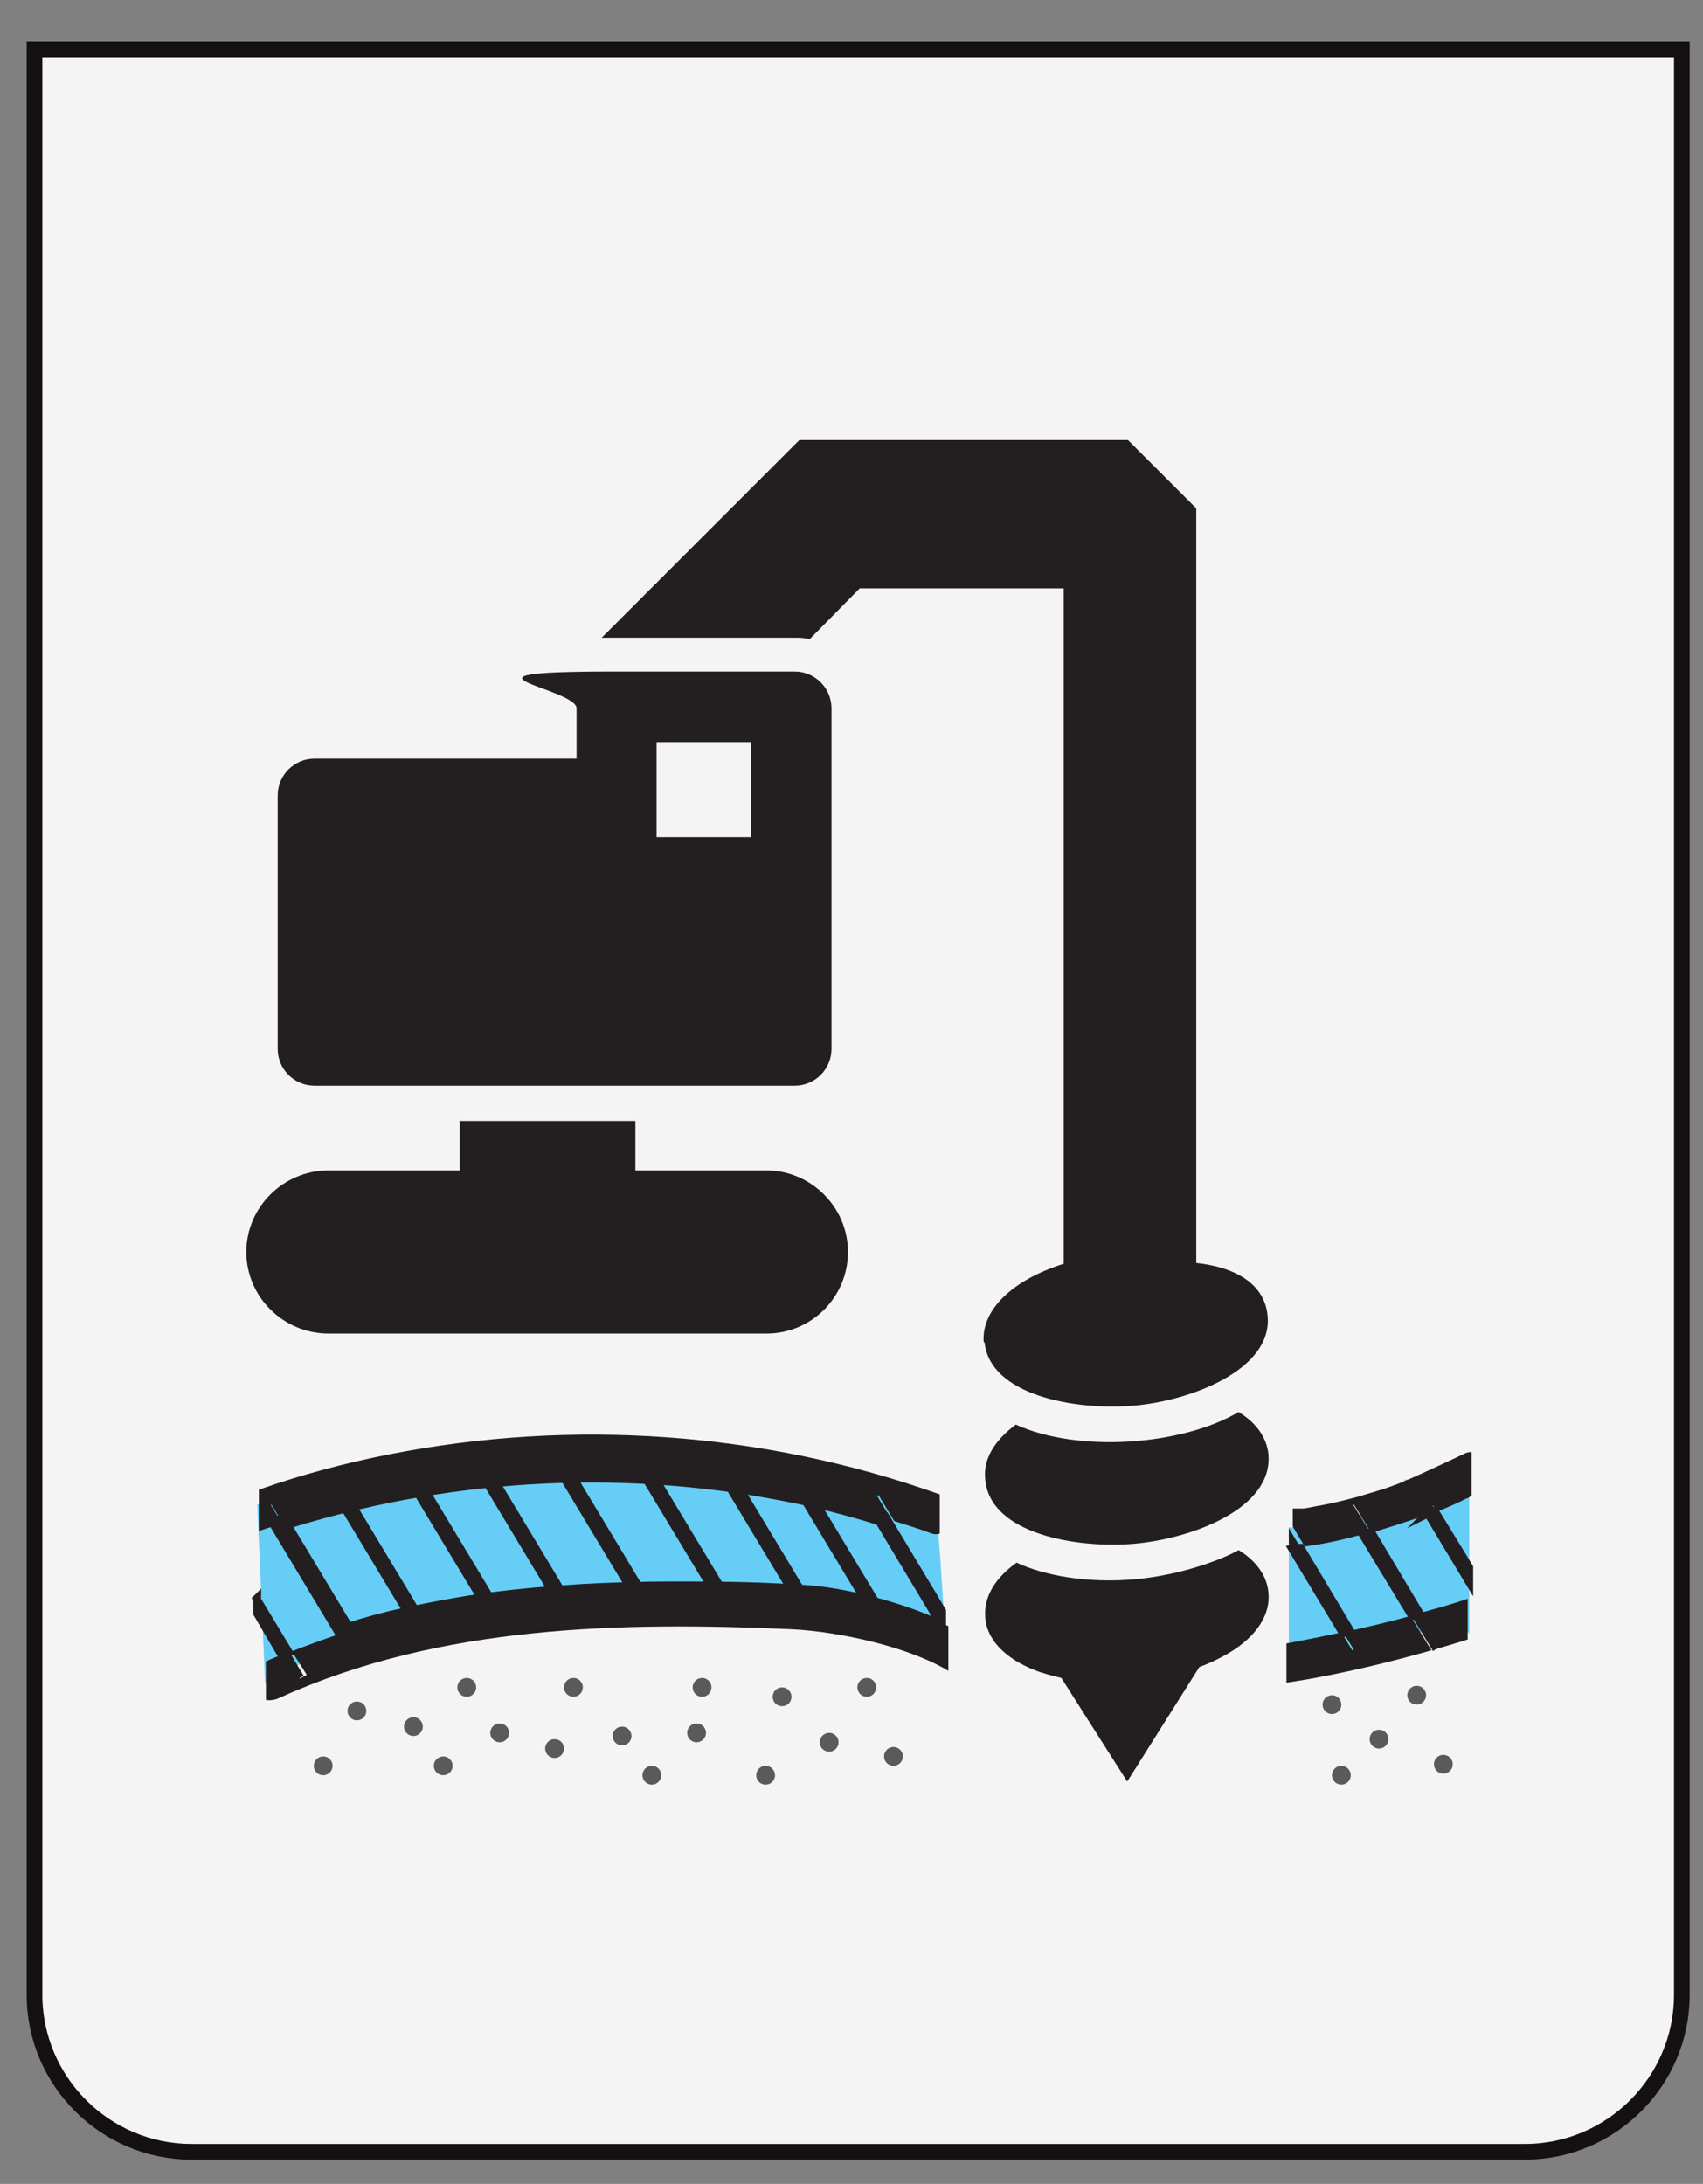 <?xml version="1.0" encoding="UTF-8"?> <svg xmlns="http://www.w3.org/2000/svg" xmlns:xlink="http://www.w3.org/1999/xlink" version="1.1" viewBox="0 0 217.1 278.4"><rect x="0" y="0" width="217.1" height="278.4" fill="#808080" stroke="none"/><defs><style> .cls-1 { fill: #66cef6; } .cls-2 { fill: #595a5c; } .cls-3, .cls-4 { fill: none; } .cls-5, .cls-6 { fill: #231f20; } .cls-4, .cls-6 { stroke: #231f20; } .cls-4, .cls-6, .cls-7 { stroke-miterlimit: 10; } .cls-4, .cls-7 { stroke-width: 2px; } .cls-7 { fill: #f4f4f4; stroke: url(#radial-gradient); } </style><radialGradient id="radial-gradient" cx="109.4" cy="139.7" fx="109.4" fy="139.7" r="121.4" gradientTransform="translate(0 280) scale(1 -1)" gradientUnits="userSpaceOnUse"><stop offset=".6" stop-color="#151011"></stop><stop offset=".8" stop-color="#151011"></stop><stop offset="1" stop-color="#151011"></stop></radialGradient></defs><g><g id="Layer_1"><g id="Layer_1-2" data-name="Layer_1"><path class="cls-7" d="M4.4,254.3V6.3h210v248c0,11-9,20-20,20H24.4c-11,0-20-9-20-20h0Z"></path><path class="cls-1" d="M32.8,191.8l1,22.8s8.7-6.3,25.8-7.9,27.4-3.5,42.3-.9,18.7,4.7,18.7,4.7c0,0-1-18.3-1.4-18.3s-28.8-7.5-38.7-7.2-26.5.8-31,2.1-16.8,4.7-16.8,4.7h.1Z"></path><path class="cls-1" d="M165,194.7c.4-.2,6.7-.5,11.9-2.4s10.4-4.4,10.4-4.4v20.3s-3.2-2-9.4,1.1-13.6,2.6-13.6,2.6v-17.2c-.1,0,.7,0,.7,0h0Z"></path><g><circle class="cls-2" cx="45.5" cy="218.1" r="1.2"></circle><circle class="cls-2" cx="83.1" cy="226.3" r="1.2"></circle><circle class="cls-2" cx="59.5" cy="215.1" r="1.2"></circle><circle class="cls-2" cx="41.2" cy="225.1" r="1.2"></circle><circle class="cls-2" cx="99.7" cy="216.3" r="1.2"></circle><circle class="cls-2" cx="105.7" cy="222.1" r="1.2"></circle><circle class="cls-2" cx="110.5" cy="215.1" r="1.2"></circle><circle class="cls-2" cx="113.9" cy="223.9" r="1.2"></circle><circle class="cls-2" cx="73.1" cy="215.1" r="1.2"></circle><circle class="cls-2" cx="79.3" cy="221.3" r="1.2"></circle><circle class="cls-2" cx="89.5" cy="215.1" r="1.2"></circle><circle class="cls-2" cx="88.8" cy="220.9" r="1.2"></circle><circle class="cls-2" cx="56.5" cy="225.1" r="1.2"></circle><circle class="cls-2" cx="97.6" cy="226.3" r="1.2"></circle><circle class="cls-2" cx="169.8" cy="217.3" r="1.2"></circle><circle class="cls-2" cx="175.8" cy="221.7" r="1.2"></circle><circle class="cls-2" cx="180.6" cy="216.1" r="1.2"></circle><circle class="cls-2" cx="184" cy="224.9" r="1.2"></circle><circle class="cls-2" cx="171" cy="226.3" r="1.2"></circle><circle class="cls-2" cx="63.7" cy="220.9" r="1.2"></circle><circle class="cls-2" cx="70.7" cy="222.9" r="1.2"></circle><circle class="cls-2" cx="52.7" cy="220.1" r="1.2"></circle><g><path class="cls-5" d="M157.9,197.6c-2.7,1.5-7.8,3.2-13,3.7-6.3.6-11.9-.5-15.3-2.1-2.8,2-4.2,4.4-4,7,.2,2.8,2.5,5.2,6.3,6.7,1,.4,2.2.7,3.4,1h0l8.4,13.2,9.2-14.6c1.4-.5,2.6-1.1,3.8-1.8,3.5-2.1,5.3-4.9,5-7.7-.2-2.1-1.5-4-3.8-5.4h0Z"></path><path class="cls-5" d="M157.9,180c-7.3,4.3-20.5,5.2-28.4,1.6-2.7,2-4.2,4.4-3.9,7,.6,7,11.8,8.8,18.9,8.2,7.2-.6,17.8-4.4,17.2-11.4-.2-2.1-1.5-4-3.8-5.4h0Z"></path><path class="cls-5" d="M125.5,171c.6,6.9,11.6,8.8,18.9,8.2,7.4-.6,17.8-4.6,17.2-11.4-.3-3.8-3.6-6.2-9.1-6.8v-96.2l-8.7-8.7h-41.9l-25.2,25.2c.5,0,.9,0,1.4,0h.8c.2,0,22.6,0,22.4,0,.6,0,1.3,0,1.9.2l6.4-6.5h26v86.1c-6.6,2.1-10.5,5.9-10.2,10h.1Z"></path><path class="cls-5" d="M97.7,149.2h-16.7v-6.3h-22.4v6.3h-16.7c-5.8,0-10.5,4.7-10.5,10.4s4.7,10.4,10.5,10.4h55.8c5.8,0,10.4-4.7,10.4-10.4s-4.7-10.4-10.4-10.4Z"></path><path class="cls-5" d="M40.1,138.4h61.2c2.6,0,4.7-2.1,4.7-4.7v-43.4c0-2.6-2.1-4.7-4.7-4.7h-23.1c-23.1,0-4.7,2.1-4.7,4.7s0,6.7,0,6.4h-33.4c-2.6,0-4.7,2.1-4.7,4.7v32.3c0,2.6,2.1,4.7,4.7,4.7ZM83.7,94.6h12v12.1h-12c0,0,0-12.4,0-12.1Z"></path></g><line class="cls-4" x1="43.3" y1="190.2" x2="54.2" y2="208.3"></line><line class="cls-4" x1="53.1" y1="189.1" x2="64" y2="207.2"></line><line class="cls-4" x1="62.1" y1="188.1" x2="73" y2="206.2"></line><line class="cls-4" x1="71.1" y1="186.1" x2="82" y2="204.2"></line><line class="cls-4" x1="82.1" y1="187.1" x2="93" y2="205.2"></line><line class="cls-4" x1="92.1" y1="187.1" x2="103" y2="205.2"></line><line class="cls-4" x1="102.4" y1="189.9" x2="113.3" y2="208"></line><path class="cls-4" d="M112.4,193.5c-4.2-1.3-8.4-2.4-12.7-3.2-21.2-4.1-43.3-2.7-63.8,3.8l8.3,13.8,1.2,2.1-.7.4h0l.9-.4-1.3-2.1c2.3-.7,4.7-1.4,7.1-1.9,3.7-.8,7.4-1.5,11.1-2,7.8-1,15.7-1.4,23.5-1.4s11.5.1,17.3.5c4.6.4,11.4,2.1,16.3,4.4v-2l-7.2-12h0Z"></path><path class="cls-3" d="M118.6,195.5c-1.6-.6-3.2-1.1-4.8-1.6l5.8,9.6v-7.9h-1Z"></path><path class="cls-3" d="M36.8,210.5l1.8,3-.8.5h0l.9-.5-1.8-3c2.1-.8,4.2-1.6,6.3-2.3h0c-2.2.7-4.3,1.4-6.4,2.3Z"></path><path class="cls-5" d="M112.4,193.5l7.2,12v-1.9l-5.8-9.6c-.5-.1-.9-.3-1.4-.4h0Z"></path><path class="cls-6" d="M35.9,194.1c-.3.1-.7.2-1,.3l8.3,13.8c.3-.1.7-.2,1-.3l-8.3-13.8Z"></path><path class="cls-6" d="M32.8,203.7v2l3.1,5.3c.3-.1.6-.3.9-.4l-4.1-6.8h0Z"></path><path class="cls-5" d="M104.1,203c-5.8-.4-11.6-.5-17.4-.5s-15.9.4-23.8,1.4l2,3.2-2-3.2c-3.8.5-7.5,1.1-11.2,2-2.4.5-4.8,1.2-7.1,1.9l1.3,2.1-.9.5h0l-1.4-2.2c-2.2.7-4.3,1.5-6.4,2.3l1.9,3-.9.5h0l-1.9-3.2c-.8.3-1.6.6-2.4,1v4.9c.6.1,1.2,0,1.8-.3,20.3-9.2,43.4-9.7,65.4-8.7,5.8.3,14.7,2.2,19.8,5.3v-5.7c-5-2.3-11.8-4-16.5-4.4h-.2Z"></path><path class="cls-5" d="M44.2,207.9c-.3.1-.7.2-1,.3h0l1.3,2.2.7-.4-1.2-2.1h.1Z"></path><path class="cls-5" d="M43.3,208.2l1.3,2.2h0l-1.3-2.3h0Z"></path><path class="cls-5" d="M37.9,214.1l.8-.5-1.8-3c-.3.1-.6.3-.9.4h0l1.9,3.1Z"></path><path class="cls-5" d="M37.9,214.1l-1.9-3.1h0l1.9,3.2h0Z"></path><path class="cls-5" d="M33.7,192.3l.9-.5,1.4,2.3c20.5-6.6,42.6-8,63.8-3.8,4.3.8,8.6,1.9,12.7,3.2l-1.4-2.4.9-.5,2,3.3c1.6.5,3.2,1,4.8,1.6.3.1.7.1,1,0v-5c-22.4-8-46.9-9.7-70.2-5.1-5.6,1.1-11.2,2.6-16.6,4.5v5.3c.7-.3,1.4-.5,2.1-.7l-1.3-2.1h-.1Z"></path><path class="cls-5" d="M111.8,190.5l-.9.5,1.4,2.4c.5.1,1,.3,1.4.4l-2-3.3h0Z"></path><path class="cls-5" d="M34.5,191.8l-.9.5,1.3,2.1c.3-.1.7-.2,1-.3,0,0-1.4-2.3-1.4-2.3Z"></path><g><path class="cls-3" d="M165.8,197.2l6.4,10.7c2.5-.6,5.1-1.2,7.7-1.9l-6.3-10.4c-2.6.7-5.2,1.3-7.9,1.6h.1Z"></path><path class="cls-3" d="M182,192.9c-2.6,1-5.4,1.9-7.4,2.4l6.2,10.4c2.2-.6,4.4-1.3,6.4-1.9v-2l-5.3-8.8h.1Z"></path><path class="cls-3" d="M183,192.6l4.4,7.2v-9.3c-.2.2-.4.3-.6.4-.9.5-2.3,1.1-3.8,1.7h0Z"></path><path class="cls-3" d="M164.3,197.4v12.1c2.2-.4,4.5-.8,7-1.4l-6.5-10.8h-.5Z"></path><path class="cls-5" d="M179,188.7c-.2,0,.5-.2,0,0h0Z"></path><path class="cls-5" d="M165.2,192.3h0c-.4,0,.5,0,0,0Z"></path><path class="cls-5" d="M164.3,196.6v.8h.4l-.4-.7h0Z"></path><path class="cls-5" d="M165.8,197.2c2.7-.3,5.3-.9,7.9-1.6l-2-3.3.9-.5,2.2,3.6c2-.6,4.8-1.5,7.4-2.4l-.4-.6.9-.5.5.8c1.5-.6,2.8-1.2,3.8-1.7.2,0,.4-.2.6-.4v-5.5c-.4,0-.7.1-.9.2-.6.3-6.8,3.2-7.4,3.4h0c.5-.2-.2,0,0,0h0c-.1,0-.3.1-.4.2-.4.1-.7.3-1.1.4-1.5.6-3.1,1-4.7,1.5-1.5.4-3.1.8-4.7,1.1-.7.1-1.5.3-2.2.4h-.5c.5,0-.4,0,0,0h-.9v2.3l1.5,2.5h-.5Z"></path><path class="cls-5" d="M180.9,205.7l2.5,4.2-.9.5-2.7-4.4c-2.5.7-5.1,1.3-7.7,1.9l1.2,2-.9.5-1.4-2.3c-2.4.5-4.8,1-7,1.4v5c6.9-1,15.8-3.2,23.1-5.5v-5.2c-2,.7-4.2,1.3-6.4,1.9h.2Z"></path><path class="cls-6" d="M164.7,197.4l6.5,10.8c.3,0,.7-.2,1-.2l-6.4-10.7c-.4,0-.7,0-1.1.1h0Z"></path><path class="cls-5" d="M164.7,197.4c.4,0,.7,0,1.1-.1l-1.5-2.5v1.9l.4.7h0Z"></path><path class="cls-5" d="M172.6,210.5l.9-.5-1.2-2c-.3,0-.7.2-1,.2l1.4,2.3h0Z"></path><path class="cls-6" d="M174,195.6h-.3l6.3,10.4c.3,0,.7-.2,1-.3l-6.2-10.4c-.3,0-.5.1-.7.2h-.1Z"></path><path class="cls-5" d="M174.7,195.4l-2.2-3.6-.9.5,2,3.3h.3c.2,0,.5-.1.7-.2h0Z"></path><path class="cls-5" d="M182.6,210.5l.9-.5-2.5-4.2c-.3,0-.7.2-1,.3l2.7,4.4h0Z"></path><path class="cls-6" d="M182,192.9l5.3,8.8v-1.9l-4.4-7.2c-.3.1-.6.2-1,.4h0Z"></path><path class="cls-5" d="M182.5,191.8l-.9.5.4.6c.3-.1.6-.2,1-.4l-.5-.8h0Z"></path></g></g></g></g></g></svg> 